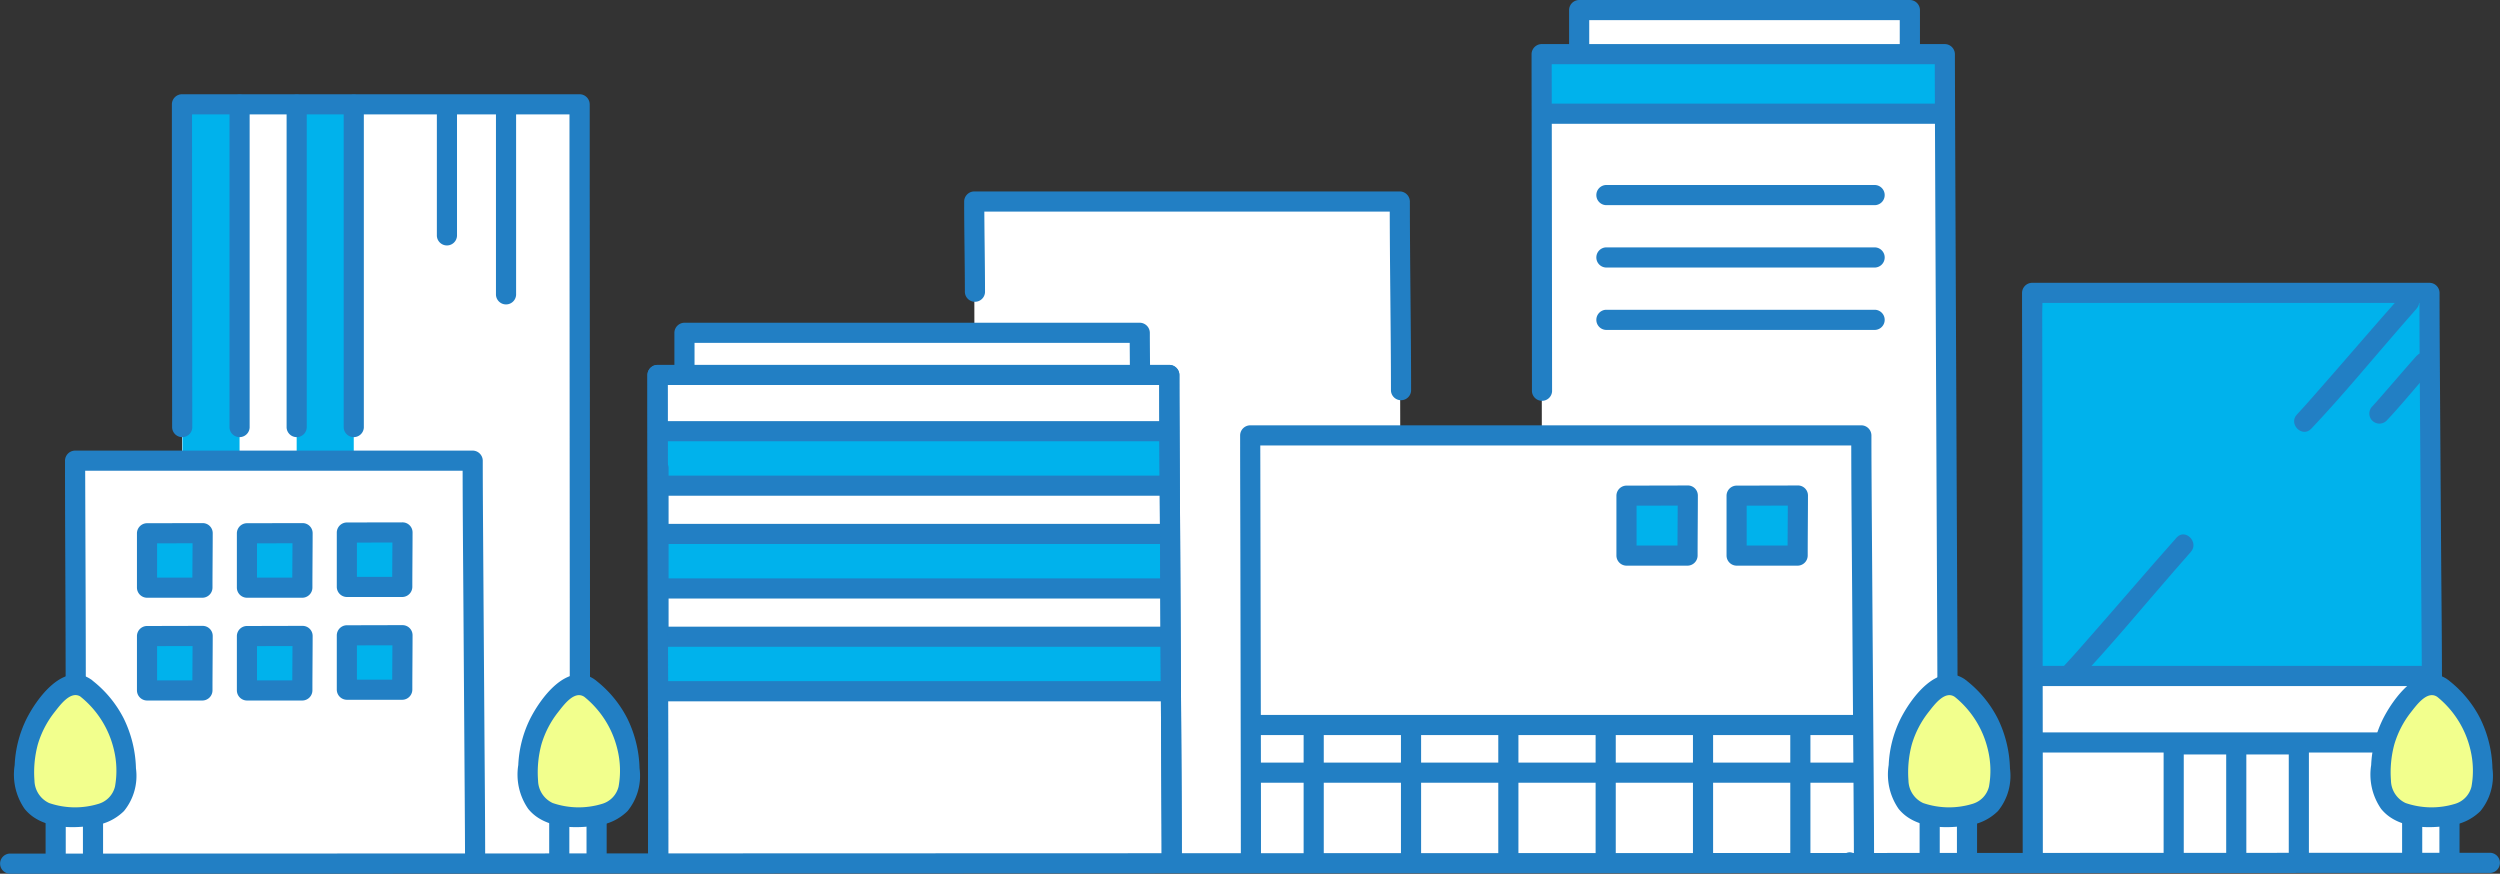 <svg id="ill_05" xmlns="http://www.w3.org/2000/svg" xmlns:xlink="http://www.w3.org/1999/xlink" width="245.272" height="85.721" viewBox="0 0 245.272 85.721">
  <rect x="0" y="0" width="245.272" height="85.721" fill="#333333" stroke="none"/>
  <defs>
    <clipPath id="clip-path">
      <rect id="長方形_236" data-name="長方形 236" width="245.272" height="85.721" fill="none"/>
    </clipPath>
  </defs>
  <g id="グループ_105" data-name="グループ 105" clip-path="url(#clip-path)">
    <path id="パス_709" data-name="パス 709" d="M181.014,122.282c0-5.182-.236-42.1-.236-47.809H130.567c0,.782.064,38.394.064,47.893" transform="translate(-66.058 -37.678)" fill="#fff"/>
    <path id="パス_710" data-name="パス 710" d="M180.608,70.231c0-1.33-.022-3.324-.022-4.145H135.917c0,.72,0,3.575,0,4.145" transform="translate(-68.765 -33.435)" fill="#fff"/>
    <path id="パス_711" data-name="パス 711" d="M235.33,104.924c0-5.7-.12-58.635-.12-64.91H193.458c0,1.949.07,64.14.07,64.783" transform="translate(-97.876 -20.244)" fill="#fff"/>
    <path id="パス_712" data-name="パス 712" d="M308.474,128.337c0-5.71-.259-35.59-.259-41.879H248.255c0,.863.07,31.505.07,41.972" transform="translate(-125.6 -43.742)" fill="#fff"/>
    <path id="パス_713" data-name="パス 713" d="M346.03,6.186c0-1.33,0-3.363,0-4.184L313.586,2V6.2" transform="translate(-158.653 -1.011)" fill="#fff"/>
    <path id="パス_714" data-name="パス 714" d="M345.941,90.14c0-3.231-.257-73.15-.257-79.386H306.127c0,.454.019,58.279.038,79.428" transform="translate(-154.879 -5.441)" fill="#fff"/>
    <path id="パス_715" data-name="パス 715" d="M54.156,130.886c0-5.182-.236-33.7-.236-39.405H14.914c0,.782.064,35.558.064,39.5" transform="translate(-7.545 -46.283)" fill="#fff"/>
    <path id="パス_716" data-name="パス 716" d="M75.173,95.162c0-2.416-.034-72.262-.037-74.456H36.13c0,.346.012,60.771.026,74.443" transform="translate(-18.279 -10.476)" fill="#fff"/>
    <path id="パス_717" data-name="パス 717" d="M442.746,113.615c0-6.038-.236-48.806-.236-55.456H403.525c0,.912.064,44.487.064,55.554" transform="translate(-204.156 -29.424)" fill="#fff"/>
    <path id="パス_718" data-name="パス 718" d="M403.651,95.742V58.159h38.988V95.742" transform="translate(-204.22 -29.424)" fill="#00b2ec"/>
    <path id="パス_719" data-name="パス 719" d="M328.991,98.407c-.55,0-5.092.011-6.013.011V104.3h5.989c0-.981.024-5.613.024-5.891" transform="translate(-163.405 -49.787)" fill="#00b2ec"/>
    <path id="パス_720" data-name="パス 720" d="M350.857,98.407c-.551,0-5.093.011-6.013.011V104.3h5.987c0-.981.026-5.613.026-5.891" transform="translate(-174.467 -49.787)" fill="#00b2ec"/>
    <path id="パス_721" data-name="パス 721" d="M34.649,105.876c-.5,0-4.622.01-5.457.01v5.336h5.435c0-.89.022-5.094.022-5.346" transform="translate(-14.769 -53.566)" fill="#00b2ec"/>
    <path id="パス_722" data-name="パス 722" d="M54.491,105.876c-.5,0-4.622.01-5.456.01v5.336h5.435c0-.89.022-5.094.022-5.346" transform="translate(-24.808 -53.566)" fill="#00b2ec"/>
    <path id="パス_723" data-name="パス 723" d="M74.334,105.728c-.5,0-4.622.01-5.457.01v5.336h5.435c0-.89.022-5.094.022-5.346" transform="translate(-34.847 -53.491)" fill="#00b2ec"/>
    <path id="パス_724" data-name="パス 724" d="M34.649,126.285c-.5,0-4.622.01-5.457.01v5.336h5.435c0-.89.022-5.094.022-5.346" transform="translate(-14.769 -63.891)" fill="#00b2ec"/>
    <path id="パス_725" data-name="パス 725" d="M54.491,126.285c-.5,0-4.622.01-5.456.01v5.336h5.435c0-.89.022-5.094.022-5.346" transform="translate(-24.808 -63.891)" fill="#00b2ec"/>
    <path id="パス_726" data-name="パス 726" d="M74.334,126.138c-.5,0-4.622.01-5.457.01v5.336h5.435c0-.891.022-5.094.022-5.346" transform="translate(-34.847 -63.817)" fill="#00b2ec"/>
    <path id="パス_727" data-name="パス 727" d="M345.745,10.754c-3.211,0-34.258.011-39.618.011V16.6h39.624c0-.973-.006-5.566-.006-5.841" transform="translate(-154.879 -5.441)" fill="#00b2ec"/>
    <path id="パス_728" data-name="パス 728" d="M36.234,55.452V20.708h5.6V55.452" transform="translate(-18.332 -10.477)" fill="#00b2ec"/>
    <path id="パス_729" data-name="パス 729" d="M58.911,55.452V20.708h5.6V55.452" transform="translate(-29.805 -10.477)" fill="#00b2ec"/>
    <path id="パス_730" data-name="パス 730" d="M180.869,85.619c-2.937,0-45.221.01-50.128.01v5.336h50.133" transform="translate(-66.146 -43.317)" fill="#00b2ec"/>
    <path id="パス_731" data-name="パス 731" d="M180.869,106.029l-50.128.01v5.336h50.133" transform="translate(-66.146 -53.643)" fill="#00b2ec"/>
    <path id="パス_732" data-name="パス 732" d="M180.869,126.438l-50.128.01v5.336h50.133" transform="translate(-66.146 -63.969)" fill="#00b2ec"/>
    <path id="パス_733" data-name="パス 733" d="M180.584,69.219c0-1.383-.021-2.763-.022-4.145a1,1,0,0,0-.988-.988H134.905a1,1,0,0,0-.988.988c0,1.383,0,2.763,0,4.145a.989.989,0,0,0,1.976,0c0-1.383,0-2.763,0-4.145l-.988.988h44.668l-.988-.988c0,1.383.021,2.763.022,4.145a.989.989,0,0,0,1.976,0" transform="translate(-67.753 -32.423)" fill="#227fc4"/>
    <path id="パス_734" data-name="パス 734" d="M180.99,121.27c0-5.6-.049-11.2-.08-16.8q-.064-11.709-.127-23.415c-.012-2.533-.029-5.065-.029-7.6a1,1,0,0,0-.988-.988H129.555a1,1,0,0,0-.988.988q0,6.983.022,13.967.019,12.166.035,24.332.005,4.8.007,9.593a.989.989,0,0,0,1.976,0q0-10.1-.021-20.2-.016-11.286-.035-22.571,0-2.562-.008-5.123l-.988.988h50.214l-.988-.988c0,5.723.049,11.447.08,17.17q.064,11.655.127,23.31c.012,2.443.029,4.885.029,7.328a.989.989,0,0,0,1.976,0Z" transform="translate(-65.046 -36.666)" fill="#227fc4"/>
    <path id="パス_735" data-name="パス 735" d="M346.006,5.174q0-2.092,0-4.184A1,1,0,0,0,345.015,0l-28.7,0h-3.745a1,1,0,0,0-.988.988v4.2a.989.989,0,0,0,1.976,0V.988l-.988.988h32.441l-.988-.988q0,2.091,0,4.184a.989.989,0,0,0,1.976,0Z" transform="translate(-157.641)" fill="#227fc4"/>
    <path id="パス_736" data-name="パス 736" d="M128.764,91.908V108.6a.989.989,0,0,0,1.976,0V91.908a.989.989,0,0,0-1.976,0" transform="translate(-65.146 -46.016)" fill="#227fc4"/>
    <path id="パス_737" data-name="パス 737" d="M45.573,19.73v31.71a.989.989,0,0,0,1.976,0V19.73a.989.989,0,0,0-1.976,0" transform="translate(-23.057 -9.499)" fill="#227fc4"/>
    <path id="パス_738" data-name="パス 738" d="M56.911,19.73v31.71a.989.989,0,0,0,1.976,0V19.73a.989.989,0,0,0-1.976,0" transform="translate(-28.793 -9.499)" fill="#227fc4"/>
    <path id="パス_739" data-name="パス 739" d="M68.25,19.73v31.71a.989.989,0,0,0,1.976,0V19.73a.989.989,0,0,0-1.976,0" transform="translate(-34.53 -9.499)" fill="#227fc4"/>
    <path id="パス_740" data-name="パス 740" d="M86.749,20.677V33.114a.989.989,0,0,0,1.976,0V20.677a.989.989,0,0,0-1.976,0" transform="translate(-43.889 -9.978)" fill="#227fc4"/>
    <path id="パス_741" data-name="パス 741" d="M98.485,20.677V38.9a.989.989,0,0,0,1.976,0V20.677a.989.989,0,0,0-1.976,0" transform="translate(-49.827 -9.978)" fill="#227fc4"/>
    <path id="パス_742" data-name="パス 742" d="M75.15,76.525q0-3.185,0-6.369,0-6.652-.008-13.3,0-7.889-.01-15.778,0-6.9-.009-13.792,0-3.668,0-7.336V19.7a1,1,0,0,0-.988-.988H35.118a1,1,0,0,0-.988.988q0,11.2.017,22.391l.009,9.319a.989.989,0,0,0,1.976,0q-.015-14.61-.025-29.22V19.7l-.988.988H74.126l-.988-.988q0,3.132,0,6.264l.009,13.25.01,15.775.009,13.84q0,3.717,0,7.434v.264a.989.989,0,0,0,1.976,0Z" transform="translate(-17.267 -9.466)" fill="#227fc4"/>
    <path id="パス_743" data-name="パス 743" d="M366.322,171.214a.989.989,0,0,0,0-1.976.989.989,0,0,0,0,1.976" transform="translate(-184.85 -85.623)" fill="#227fc4"/>
    <path id="パス_744" data-name="パス 744" d="M308.45,127.325c0-4.979-.052-9.958-.088-14.938q-.071-9.931-.139-19.857c-.014-2.361-.032-4.723-.032-7.084a1,1,0,0,0-.988-.988H247.243a1,1,0,0,0-.988.988c0,3.9.016,7.8.024,11.7q.021,10.485.038,20.97.007,4.649.009,9.3a.989.989,0,0,0,1.976,0q0-9.284-.024-18.569-.017-9.524-.038-19.048c0-1.452-.008-2.9-.008-4.356l-.988.988H307.2l-.988-.988c0,5.118.052,10.235.088,15.352q.07,9.871.139,19.742c.014,2.262.032,4.524.032,6.786A.989.989,0,0,0,308.45,127.325Z" transform="translate(-124.588 -42.73)" fill="#227fc4"/>
    <path id="パス_745" data-name="パス 745" d="M235.306,57.554c0-6.184-.118-12.368-.12-18.552a1,1,0,0,0-.988-.988H192.446a1,1,0,0,0-.988.988c0,2.964.066,5.929.07,8.893a.989.989,0,0,0,1.976,0c0-2.964-.069-5.929-.07-8.893l-.988.988H234.2L233.21,39c0,6.184.118,12.368.12,18.552a.989.989,0,0,0,1.976,0" transform="translate(-96.865 -19.232)" fill="#227fc4"/>
    <path id="パス_746" data-name="パス 746" d="M93.363,171.214a.989.989,0,0,0,0-1.976.989.989,0,0,0,0,1.976" transform="translate(-46.752 -85.623)" fill="#227fc4"/>
    <path id="パス_747" data-name="パス 747" d="M54.133,129.875c0-4.666-.049-9.332-.08-14q-.064-9.431-.127-18.861c-.013-2.182-.029-4.365-.029-6.547a1,1,0,0,0-.988-.988H13.9a1,1,0,0,0-.988.988c0,5.89.041,11.781.056,17.671q.005,2.1.008,4.207a.989.989,0,0,0,1.976,0c0-6.433-.035-12.866-.056-19.3,0-.86-.007-1.72-.008-2.58l-.988.988H52.909l-.988-.988c0,4.792.049,9.581.08,14.372q.064,9.378.127,18.755c.012,2.092.029,4.185.029,6.278A.989.989,0,0,0,54.133,129.875Z" transform="translate(-6.534 -45.271)" fill="#227fc4"/>
    <path id="パス_748" data-name="パス 748" d="M33.637,103.875c-1.819,0-3.638.01-5.456.01a1,1,0,0,0-.988.988v5.336a1,1,0,0,0,.988.988h5.435a1,1,0,0,0,.988-.988c0-1.782.022-3.565.023-5.347a.988.988,0,1,0-1.976,0c0,1.782-.023,3.565-.023,5.347l.988-.988H28.18l.988.988v-5.336l-.988.988c1.819,0,3.637-.01,5.456-.01a.988.988,0,1,0,0-1.976" transform="translate(-13.757 -52.553)" fill="#227fc4"/>
    <path id="パス_749" data-name="パス 749" d="M53.479,103.875c-1.819,0-3.637.01-5.456.01a1,1,0,0,0-.988.988v5.336a1,1,0,0,0,.988.988h5.435a1,1,0,0,0,.988-.988c0-1.782.022-3.565.023-5.347a.988.988,0,1,0-1.976,0c0,1.782-.023,3.565-.023,5.347l.988-.988H48.022l.988.988v-5.336l-.988.988c1.819,0,3.638-.01,5.456-.01a.988.988,0,1,0,0-1.976" transform="translate(-23.796 -52.553)" fill="#227fc4"/>
    <path id="パス_750" data-name="パス 750" d="M73.322,103.727c-1.819,0-3.638.01-5.457.01a1,1,0,0,0-.988.988v5.336a1,1,0,0,0,.988.988H73.3a1,1,0,0,0,.988-.988c0-1.782.022-3.565.023-5.347a.988.988,0,0,0-1.976,0c0,1.782-.023,3.565-.023,5.347l.988-.988H67.865l.988.988v-5.336l-.988.988c1.819,0,3.638-.01,5.457-.01a.988.988,0,0,0,0-1.976" transform="translate(-33.835 -52.478)" fill="#227fc4"/>
    <path id="パス_751" data-name="パス 751" d="M33.637,124.284c-1.819,0-3.638.01-5.456.01a1,1,0,0,0-.988.988v5.336a1,1,0,0,0,.988.988h5.435a1,1,0,0,0,.988-.988c0-1.783.022-3.565.023-5.347a.988.988,0,0,0-1.976,0c0,1.783-.023,3.565-.023,5.347l.988-.988H28.18l.988.988v-5.336l-.988.988c1.819,0,3.637-.01,5.456-.01a.988.988,0,1,0,0-1.976" transform="translate(-13.757 -62.879)" fill="#227fc4"/>
    <path id="パス_752" data-name="パス 752" d="M53.479,124.284c-1.819,0-3.637.01-5.456.01a1,1,0,0,0-.988.988v5.336a1,1,0,0,0,.988.988h5.435a1,1,0,0,0,.988-.988c0-1.783.022-3.565.023-5.347a.988.988,0,1,0-1.976,0c0,1.783-.023,3.565-.023,5.347l.988-.988H48.022l.988.988v-5.336l-.988.988c1.819,0,3.638-.01,5.456-.01a.988.988,0,1,0,0-1.976" transform="translate(-23.796 -62.879)" fill="#227fc4"/>
    <path id="パス_753" data-name="パス 753" d="M73.322,124.138c-1.819,0-3.638.01-5.457.01a1,1,0,0,0-.988.988v5.336a1,1,0,0,0,.988.988H73.3a1,1,0,0,0,.988-.988c0-1.782.022-3.564.023-5.347a.988.988,0,0,0-1.976,0c0,1.783-.023,3.565-.023,5.347l.988-.988H67.865l.988.988v-5.336l-.988.988c1.819,0,3.638-.01,5.457-.01a.988.988,0,0,0,0-1.976" transform="translate(-33.835 -62.805)" fill="#227fc4"/>
    <path id="パス_754" data-name="パス 754" d="M232.261,171.214a.989.989,0,0,0,0-1.976.989.989,0,0,0,0,1.976" transform="translate(-117.025 -85.623)" fill="#227fc4"/>
    <path id="パス_755" data-name="パス 755" d="M129.767,96.414H179.9a.989.989,0,0,0,0-1.976H129.767a.989.989,0,0,0,0,1.976" transform="translate(-65.17 -47.779)" fill="#227fc4"/>
    <path id="パス_756" data-name="パス 756" d="M129.767,85.6H179.9a.989.989,0,0,0,0-1.976H129.767a.989.989,0,0,0,0,1.976" transform="translate(-65.17 -42.305)" fill="#227fc4"/>
    <path id="パス_757" data-name="パス 757" d="M129.767,116.827H179.9a.989.989,0,0,0,0-1.976H129.767a.989.989,0,0,0,0,1.976" transform="translate(-65.17 -58.107)" fill="#227fc4"/>
    <path id="パス_758" data-name="パス 758" d="M129.767,106.005H179.9a.989.989,0,0,0,0-1.976H129.767a.989.989,0,0,0,0,1.976" transform="translate(-65.17 -52.632)" fill="#227fc4"/>
    <path id="パス_759" data-name="パス 759" d="M129.767,137.236H179.9a.989.989,0,0,0,0-1.976H129.767a.989.989,0,0,0,0,1.976" transform="translate(-65.17 -68.432)" fill="#227fc4"/>
    <path id="パス_760" data-name="パス 760" d="M129.767,126.414H179.9a.989.989,0,0,0,0-1.976H129.767a.989.989,0,0,0,0,1.976" transform="translate(-65.17 -62.957)" fill="#227fc4"/>
    <path id="パス_761" data-name="パス 761" d="M278.191,142.992V156.5a.989.989,0,0,0,1.976,0V142.992a.989.989,0,0,0-1.976,0" transform="translate(-140.745 -71.861)" fill="#227fc4"/>
    <path id="パス_762" data-name="パス 762" d="M258.864,142.992V156.5a.989.989,0,0,0,1.976,0V142.992a.989.989,0,0,0-1.976,0" transform="translate(-130.967 -71.861)" fill="#227fc4"/>
    <path id="パス_763" data-name="パス 763" d="M297.519,142.992V156.5a.989.989,0,0,0,1.976,0V142.992a.989.989,0,0,0-1.976,0" transform="translate(-150.524 -71.861)" fill="#227fc4"/>
    <path id="パス_764" data-name="パス 764" d="M316.847,142.992V156.5a.989.989,0,0,0,1.976,0V142.992a.989.989,0,0,0-1.976,0" transform="translate(-160.303 -71.861)" fill="#227fc4"/>
    <path id="パス_765" data-name="パス 765" d="M336.175,142.992V156.5a.989.989,0,0,0,1.976,0V142.992a.989.989,0,0,0-1.976,0" transform="translate(-170.081 -71.861)" fill="#227fc4"/>
    <path id="パス_766" data-name="パス 766" d="M355.5,142.992V156.5a.989.989,0,0,0,1.976,0V142.992a.989.989,0,0,0-1.976,0" transform="translate(-179.858 -71.861)" fill="#227fc4"/>
    <path id="パス_767" data-name="パス 767" d="M345.917,71.488c0-2.265-.016-4.53-.025-6.8q-.03-6.885-.062-13.769-.037-8.247-.074-16.494-.033-7.486-.064-14.97-.018-4.59-.032-9.179V9.742a1,1,0,0,0-.988-.988H305.115a1,1,0,0,0-.988.988q0,2.727.007,5.453.01,7.542.018,15.084.007,6.265.012,12.53a.989.989,0,0,0,1.976,0q-.009-10.1-.021-20.21-.007-5.487-.015-10.975V9.742l-.988.988h39.557l-.988-.988c0,2.738.015,5.475.025,8.212q.029,7.249.062,14.5.036,8.268.074,16.536.033,7.164.064,14.325.018,3.926.032,7.852v.323a.989.989,0,0,0,1.976,0Z" transform="translate(-153.867 -4.429)" fill="#227fc4"/>
    <line id="線_20" data-name="線 20" x1="26.398" transform="translate(157.562 19.139)" fill="#fff"/>
    <path id="パス_768" data-name="パス 768" d="M344.328,36.738h-26.4a.989.989,0,0,0,0,1.976h26.4a.989.989,0,0,0,0-1.976" transform="translate(-160.368 -18.587)" fill="#227fc4"/>
    <line id="線_21" data-name="線 21" x1="39.484" transform="translate(151.248 11.155)" fill="#fff"/>
    <path id="パス_769" data-name="パス 769" d="M344.633,20.578H305.15a.989.989,0,0,0,0,1.976h39.483A.989.989,0,0,0,344.633,20.578Z" transform="translate(-153.902 -10.411)" fill="#227fc4"/>
    <line id="線_22" data-name="線 22" x1="26.398" transform="translate(157.562 25.259)" fill="#fff"/>
    <path id="パス_770" data-name="パス 770" d="M344.328,49.125h-26.4a.989.989,0,0,0,0,1.976h26.4a.989.989,0,0,0,0-1.976" transform="translate(-160.368 -24.854)" fill="#227fc4"/>
    <line id="線_23" data-name="線 23" x1="26.398" transform="translate(157.562 31.38)" fill="#fff"/>
    <path id="パス_771" data-name="パス 771" d="M344.328,61.513h-26.4a.989.989,0,0,0,0,1.976h26.4a.989.989,0,0,0,0-1.976" transform="translate(-160.368 -31.121)" fill="#227fc4"/>
    <line id="線_24" data-name="線 24" x1="60.094" transform="translate(122.711 75.805)" fill="#fff"/>
    <path id="パス_772" data-name="パス 772" d="M307.486,151.43H247.392a.989.989,0,0,0,0,1.976h60.094a.989.989,0,0,0,0-1.976" transform="translate(-124.68 -76.613)" fill="#227fc4"/>
    <line id="線_25" data-name="線 25" x1="60.094" transform="translate(122.711 71.131)" fill="#fff"/>
    <path id="パス_773" data-name="パス 773" d="M307.486,141.969H247.392a.989.989,0,0,0,0,1.976h60.094a.989.989,0,0,0,0-1.976" transform="translate(-124.68 -71.826)" fill="#227fc4"/>
    <path id="パス_774" data-name="パス 774" d="M429.636,146.842v11.206a.989.989,0,0,0,1.976,0V146.842a.989.989,0,0,0-1.976,0" transform="translate(-217.366 -73.809)" fill="#227fc4"/>
    <path id="パス_775" data-name="パス 775" d="M442.062,147.669V158.2a.989.989,0,0,0,1.976,0V147.669a.989.989,0,0,0-1.976,0" transform="translate(-223.653 -74.227)" fill="#227fc4"/>
    <path id="パス_776" data-name="パス 776" d="M454.488,146.842v11.206a.989.989,0,0,0,1.976,0V146.842a.989.989,0,0,0-1.976,0" transform="translate(-229.94 -73.809)" fill="#227fc4"/>
    <path id="パス_777" data-name="パス 777" d="M442.722,95.472c0-4.178-.049-8.356-.08-12.534q-.067-9.388-.127-18.775c-.014-2.338-.029-4.677-.029-7.016a1,1,0,0,0-.988-.988H402.513a1,1,0,0,0-.988.988q0,2.428.006,4.856.007,5.629.015,11.258.009,7.152.018,14.3.008,6.963.016,13.926.005,5.17.008,10.339v.872a.989.989,0,0,0,1.976,0q0-4.822-.006-9.643-.007-6.861-.015-13.722-.009-7.221-.018-14.443-.007-5.879-.016-11.759,0-1.947-.005-3.894c0-.642.049-1.31,0-1.95,0-.047,0-.1,0-.143l-.988.988H441.5l-.988-.988c0,4.958.045,9.917.079,14.875q.062,9.061.127,18.12c.012,1.776.029,3.552.029,5.329a.989.989,0,0,0,1.976,0Z" transform="translate(-203.144 -28.413)" fill="#227fc4"/>
    <line id="線_26" data-name="線 26" x1="38.386" transform="translate(200.205 72.845)" fill="#fff"/>
    <path id="パス_778" data-name="パス 778" d="M442.624,145.438H404.239a.989.989,0,0,0,0,1.976h38.386a.989.989,0,0,0,0-1.976" transform="translate(-204.034 -73.582)" fill="#227fc4"/>
    <line id="線_27" data-name="線 27" x1="38.386" transform="translate(200.205 66.318)" fill="#fff"/>
    <path id="パス_779" data-name="パス 779" d="M442.624,132.228H404.239a.989.989,0,0,0,0,1.976h38.386a.989.989,0,0,0,0-1.976" transform="translate(-204.034 -66.898)" fill="#227fc4"/>
    <line id="線_28" data-name="線 28" x1="12.279" transform="translate(213.258 73.033)" fill="#fff"/>
    <path id="パス_780" data-name="パス 780" d="M442.937,145.819H430.659a.989.989,0,0,0,0,1.976h12.279A.989.989,0,0,0,442.937,145.819Z" transform="translate(-217.401 -73.774)" fill="#227fc4"/>
    <path id="パス_781" data-name="パス 781" d="M327.979,96.405c-2,0-4.008.011-6.013.011a1,1,0,0,0-.988.988v5.879a1,1,0,0,0,.988.988h5.989a1,1,0,0,0,.988-.988c0-1.964.024-3.928.025-5.892a.988.988,0,0,0-1.976,0c0,1.964-.025,3.928-.025,5.892l.988-.988h-5.989l.988.988V97.4l-.988.988c2,0,4.009-.011,6.013-.011a.988.988,0,1,0,0-1.976" transform="translate(-162.393 -48.774)" fill="#227fc4"/>
    <path id="パス_782" data-name="パス 782" d="M349.845,96.405c-2,0-4.009.011-6.013.011a1,1,0,0,0-.988.988v5.879a1,1,0,0,0,.988.988h5.987a1,1,0,0,0,.988-.988c0-1.964.024-3.928.026-5.892a.988.988,0,1,0-1.976,0c0,1.964-.025,3.928-.026,5.892l.988-.988h-5.987l.988.988V97.4l-.988.988c2,0,4.008-.011,6.013-.011a.988.988,0,0,0,0-1.976" transform="translate(-173.455 -48.774)" fill="#227fc4"/>
    <path id="パス_783" data-name="パス 783" d="M180.99,121.27c0-5.6-.049-11.2-.08-16.8q-.064-11.709-.127-23.415c-.012-2.533-.029-5.065-.029-7.6a1,1,0,0,0-.988-.988H129.555a1,1,0,0,0-.988.988q0,6.983.022,13.967.019,12.166.035,24.332.005,4.8.007,9.593a.989.989,0,0,0,1.976,0q0-10.1-.021-20.2-.016-11.286-.035-22.571,0-2.562-.008-5.123l-.988.988h50.214l-.988-.988c0,5.723.049,11.447.08,17.17q.064,11.655.127,23.31c.012,2.443.029,4.885.029,7.328a.989.989,0,0,0,1.976,0Z" transform="translate(-65.046 -36.666)" fill="#227fc4"/>
    <path id="パス_784" data-name="パス 784" d="M466.159,58.136c-2.915,3.283-5.757,6.628-8.662,9.919-.553.626-1.1,1.258-1.675,1.865-.874.923.521,2.322,1.4,1.4,3.041-3.211,5.864-6.654,8.769-9.99.522-.6,1.041-1.2,1.569-1.795C468.4,58.585,467.006,57.182,466.159,58.136Z" transform="translate(-230.474 -29.252)" fill="#227fc4"/>
    <path id="パス_785" data-name="パス 785" d="M475.151,70.288c-1.235,1.388-2.435,2.8-3.664,4.2-.234.265-.465.533-.708.791a.988.988,0,0,0,1.4,1.4c1.285-1.36,2.48-2.816,3.709-4.226.221-.253.441-.508.664-.759a.988.988,0,1,0-1.373-1.421l-.024.024Z" transform="translate(-238.035 -35.409)" fill="#227fc4"/>
    <path id="パス_786" data-name="パス 786" d="M420.681,106.43c-3.082,3.471-6.088,7.009-9.16,10.489-.6.681-1.2,1.368-1.82,2.026-.874.923.521,2.322,1.4,1.4,3.216-3.4,6.2-7.037,9.274-10.565.567-.651,1.132-1.305,1.706-1.951.84-.948-.551-2.351-1.4-1.4Z" transform="translate(-207.141 -53.684)" fill="#227fc4"/>
    <path id="パス_787" data-name="パス 787" d="M382.986,136.271a1.716,1.716,0,0,0-2.1,0,10.4,10.4,0,0,0-3.258,4.358,8.364,8.364,0,0,0-.479,1.6,13.456,13.456,0,0,0-.164,1.586,6.545,6.545,0,0,0,.224,2.781,3.379,3.379,0,0,0,1.6,1.766,8.929,8.929,0,0,0,3.127.567,9.81,9.81,0,0,0,3.127-.567,3.379,3.379,0,0,0,1.6-1.766,6.552,6.552,0,0,0,.224-2.781,13.448,13.448,0,0,0-.163-1.586,8.4,8.4,0,0,0-.48-1.6,10.394,10.394,0,0,0-3.259-4.358" transform="translate(-190.698 -68.762)" fill="#f2ff8d"/>
    <path id="パス_788" data-name="パス 788" d="M383.361,166.75v-4.139h3.662v4.139" transform="translate(-193.954 -82.27)" fill="#fff"/>
    <path id="パス_789" data-name="パス 789" d="M382.5,134.412c-2.678-1.833-5.368,1.9-6.39,3.994a11.333,11.333,0,0,0-1.1,4.408,5.906,5.906,0,0,0,.972,4.292c1.5,1.868,4.316,1.976,6.512,1.665a5.058,5.058,0,0,0,3.242-1.45,5.46,5.46,0,0,0,1.173-4.181,11.789,11.789,0,0,0-1.206-4.909,11.123,11.123,0,0,0-3.006-3.663,1.021,1.021,0,0,0-1.4,0,.994.994,0,0,0,0,1.4,9.415,9.415,0,0,1,3.444,5.321,8.755,8.755,0,0,1,.11,3.637,2.339,2.339,0,0,1-1.64,1.7,7.863,7.863,0,0,1-4.819-.086,2.487,2.487,0,0,1-1.44-2.2,10.533,10.533,0,0,1,.33-3.557,9.4,9.4,0,0,1,1.636-3.162c.554-.7,1.6-2.167,2.579-1.495,1.052.717,2.042-.994,1-1.709" transform="translate(-189.714 -67.754)" fill="#227fc4"/>
    <path id="パス_790" data-name="パス 790" d="M388.593,161.6v4.139a.988.988,0,1,0,1.976,0V161.6a.988.988,0,1,0-1.976,0" transform="translate(-196.601 -81.258)" fill="#227fc4"/>
    <path id="パス_791" data-name="パス 791" d="M381.181,161.6v4.139a.988.988,0,1,0,1.976,0V161.6a.988.988,0,1,0-1.976,0" transform="translate(-192.851 -81.258)" fill="#227fc4"/>
    <path id="パス_792" data-name="パス 792" d="M110.86,136.271a1.716,1.716,0,0,0-2.1,0,10.4,10.4,0,0,0-3.258,4.358,8.366,8.366,0,0,0-.479,1.6,13.456,13.456,0,0,0-.164,1.586,6.545,6.545,0,0,0,.224,2.781,3.379,3.379,0,0,0,1.6,1.766,8.929,8.929,0,0,0,3.127.567,9.81,9.81,0,0,0,3.127-.567,3.38,3.38,0,0,0,1.6-1.766,6.552,6.552,0,0,0,.224-2.781,13.452,13.452,0,0,0-.164-1.586,8.4,8.4,0,0,0-.48-1.6,10.4,10.4,0,0,0-3.259-4.358" transform="translate(-53.021 -68.762)" fill="#f2ff8d"/>
    <path id="パス_793" data-name="パス 793" d="M111.235,166.75v-4.139H114.9v4.139" transform="translate(-56.277 -82.27)" fill="#fff"/>
    <path id="パス_794" data-name="パス 794" d="M110.374,134.412c-2.678-1.833-5.368,1.9-6.39,3.994a11.333,11.333,0,0,0-1.1,4.408,5.906,5.906,0,0,0,.972,4.292c1.5,1.868,4.316,1.976,6.512,1.665a5.058,5.058,0,0,0,3.242-1.45,5.46,5.46,0,0,0,1.173-4.181,11.789,11.789,0,0,0-1.206-4.909,11.123,11.123,0,0,0-3.006-3.663,1.021,1.021,0,0,0-1.4,0,.994.994,0,0,0,0,1.4,9.415,9.415,0,0,1,3.444,5.321,8.755,8.755,0,0,1,.11,3.637,2.34,2.34,0,0,1-1.64,1.7,7.863,7.863,0,0,1-4.819-.086,2.487,2.487,0,0,1-1.44-2.2,10.531,10.531,0,0,1,.33-3.557,9.4,9.4,0,0,1,1.636-3.162c.554-.7,1.6-2.167,2.579-1.495,1.052.717,2.042-.994,1-1.709" transform="translate(-52.037 -67.754)" fill="#227fc4"/>
    <path id="パス_795" data-name="パス 795" d="M116.467,161.6v4.139a.988.988,0,1,0,1.976,0V161.6a.988.988,0,1,0-1.976,0" transform="translate(-58.924 -81.258)" fill="#227fc4"/>
    <path id="パス_796" data-name="パス 796" d="M109.055,161.6v4.139a.988.988,0,1,0,1.976,0V161.6a.988.988,0,1,0-1.976,0" transform="translate(-55.174 -81.258)" fill="#227fc4"/>
    <path id="パス_797" data-name="パス 797" d="M478.795,136.271a1.716,1.716,0,0,0-2.1,0,10.4,10.4,0,0,0-3.258,4.358,8.369,8.369,0,0,0-.479,1.6,13.443,13.443,0,0,0-.164,1.586,6.544,6.544,0,0,0,.224,2.781,3.379,3.379,0,0,0,1.6,1.766,8.929,8.929,0,0,0,3.127.567,9.809,9.809,0,0,0,3.127-.567,3.379,3.379,0,0,0,1.6-1.766,6.552,6.552,0,0,0,.224-2.781,13.455,13.455,0,0,0-.164-1.586,8.4,8.4,0,0,0-.48-1.6,10.394,10.394,0,0,0-3.259-4.358" transform="translate(-239.171 -68.762)" fill="#f2ff8d"/>
    <path id="パス_798" data-name="パス 798" d="M479.172,166.75v-4.139h3.662v4.139" transform="translate(-242.428 -82.27)" fill="#fff"/>
    <path id="パス_799" data-name="パス 799" d="M478.311,134.412c-2.678-1.833-5.368,1.9-6.39,3.994a11.333,11.333,0,0,0-1.1,4.408,5.905,5.905,0,0,0,.972,4.292c1.5,1.868,4.316,1.976,6.512,1.665a5.058,5.058,0,0,0,3.242-1.45,5.46,5.46,0,0,0,1.173-4.181,11.79,11.79,0,0,0-1.206-4.909,11.122,11.122,0,0,0-3.006-3.663,1.021,1.021,0,0,0-1.4,0,.994.994,0,0,0,0,1.4,9.415,9.415,0,0,1,3.444,5.321,8.754,8.754,0,0,1,.11,3.637,2.34,2.34,0,0,1-1.64,1.7,7.863,7.863,0,0,1-4.819-.086,2.487,2.487,0,0,1-1.44-2.2,10.531,10.531,0,0,1,.33-3.557,9.4,9.4,0,0,1,1.636-3.162c.554-.7,1.6-2.167,2.579-1.495,1.052.717,2.042-.994,1-1.709" transform="translate(-238.188 -67.754)" fill="#227fc4"/>
    <path id="パス_800" data-name="パス 800" d="M484.4,161.6v4.139a.988.988,0,0,0,1.976,0V161.6a.988.988,0,0,0-1.976,0" transform="translate(-245.073 -81.258)" fill="#227fc4"/>
    <path id="パス_801" data-name="パス 801" d="M476.992,161.6v4.139a.988.988,0,1,0,1.976,0V161.6a.988.988,0,1,0-1.976,0" transform="translate(-241.325 -81.258)" fill="#227fc4"/>
    <path id="パス_802" data-name="パス 802" d="M10.86,136.271a1.716,1.716,0,0,0-2.1,0A10.4,10.4,0,0,0,5.5,140.628a8.366,8.366,0,0,0-.479,1.6,13.455,13.455,0,0,0-.164,1.586,6.544,6.544,0,0,0,.224,2.781,3.379,3.379,0,0,0,1.6,1.766,8.929,8.929,0,0,0,3.127.567,9.81,9.81,0,0,0,3.127-.567,3.38,3.38,0,0,0,1.6-1.766,6.552,6.552,0,0,0,.224-2.781,13.454,13.454,0,0,0-.164-1.586,8.4,8.4,0,0,0-.48-1.6,10.4,10.4,0,0,0-3.259-4.358" transform="translate(-2.428 -68.762)" fill="#f2ff8d"/>
    <path id="パス_803" data-name="パス 803" d="M11.235,166.75v-4.139H14.9v4.139" transform="translate(-5.684 -82.27)" fill="#fff"/>
    <path id="パス_804" data-name="パス 804" d="M10.374,134.412c-2.678-1.833-5.368,1.9-6.39,3.994a11.333,11.333,0,0,0-1.1,4.408,5.906,5.906,0,0,0,.972,4.292c1.5,1.868,4.316,1.976,6.512,1.665a5.058,5.058,0,0,0,3.242-1.45,5.46,5.46,0,0,0,1.173-4.181,11.789,11.789,0,0,0-1.206-4.909,11.123,11.123,0,0,0-3.006-3.663,1.021,1.021,0,0,0-1.4,0,.994.994,0,0,0,0,1.4,9.415,9.415,0,0,1,3.444,5.321,8.755,8.755,0,0,1,.11,3.637,2.34,2.34,0,0,1-1.64,1.7,7.863,7.863,0,0,1-4.819-.086,2.487,2.487,0,0,1-1.44-2.2,10.532,10.532,0,0,1,.33-3.557A9.4,9.4,0,0,1,6.8,137.615c.554-.7,1.6-2.167,2.579-1.495,1.052.717,2.042-.994,1-1.709" transform="translate(-1.444 -67.754)" fill="#227fc4"/>
    <path id="パス_805" data-name="パス 805" d="M16.467,161.6v4.139a.988.988,0,1,0,1.976,0V161.6a.988.988,0,1,0-1.976,0" transform="translate(-8.331 -81.258)" fill="#227fc4"/>
    <path id="パス_806" data-name="パス 806" d="M9.055,161.6v4.139a.988.988,0,1,0,1.976,0V161.6a.988.988,0,1,0-1.976,0" transform="translate(-4.581 -81.258)" fill="#227fc4"/>
    <path id="パス_807" data-name="パス 807" d="M1.932,171.415c7.6,0,236.175-.084,243.36-.084" transform="translate(-0.977 -86.682)" fill="#fff"/>
    <path id="パス_808" data-name="パス 808" d="M.955,171.391H9.131l18.238-.006,26.087-.009,31.1-.011,34.091-.012,34.256-.012,32.073-.011,27.424-.009,20.307-.009,10.726,0h.885a.989.989,0,0,0,0-1.976h-8.067l-18.152.006-26.023.009-31.062.011-34.077.012-34.265.012-32.106.011-27.481.009-20.388.007q-5.415,0-10.83,0H.955a.989.989,0,0,0,0,1.976Z" transform="translate(0 -85.67)" fill="#227fc4"/>
  </g>
</svg>
